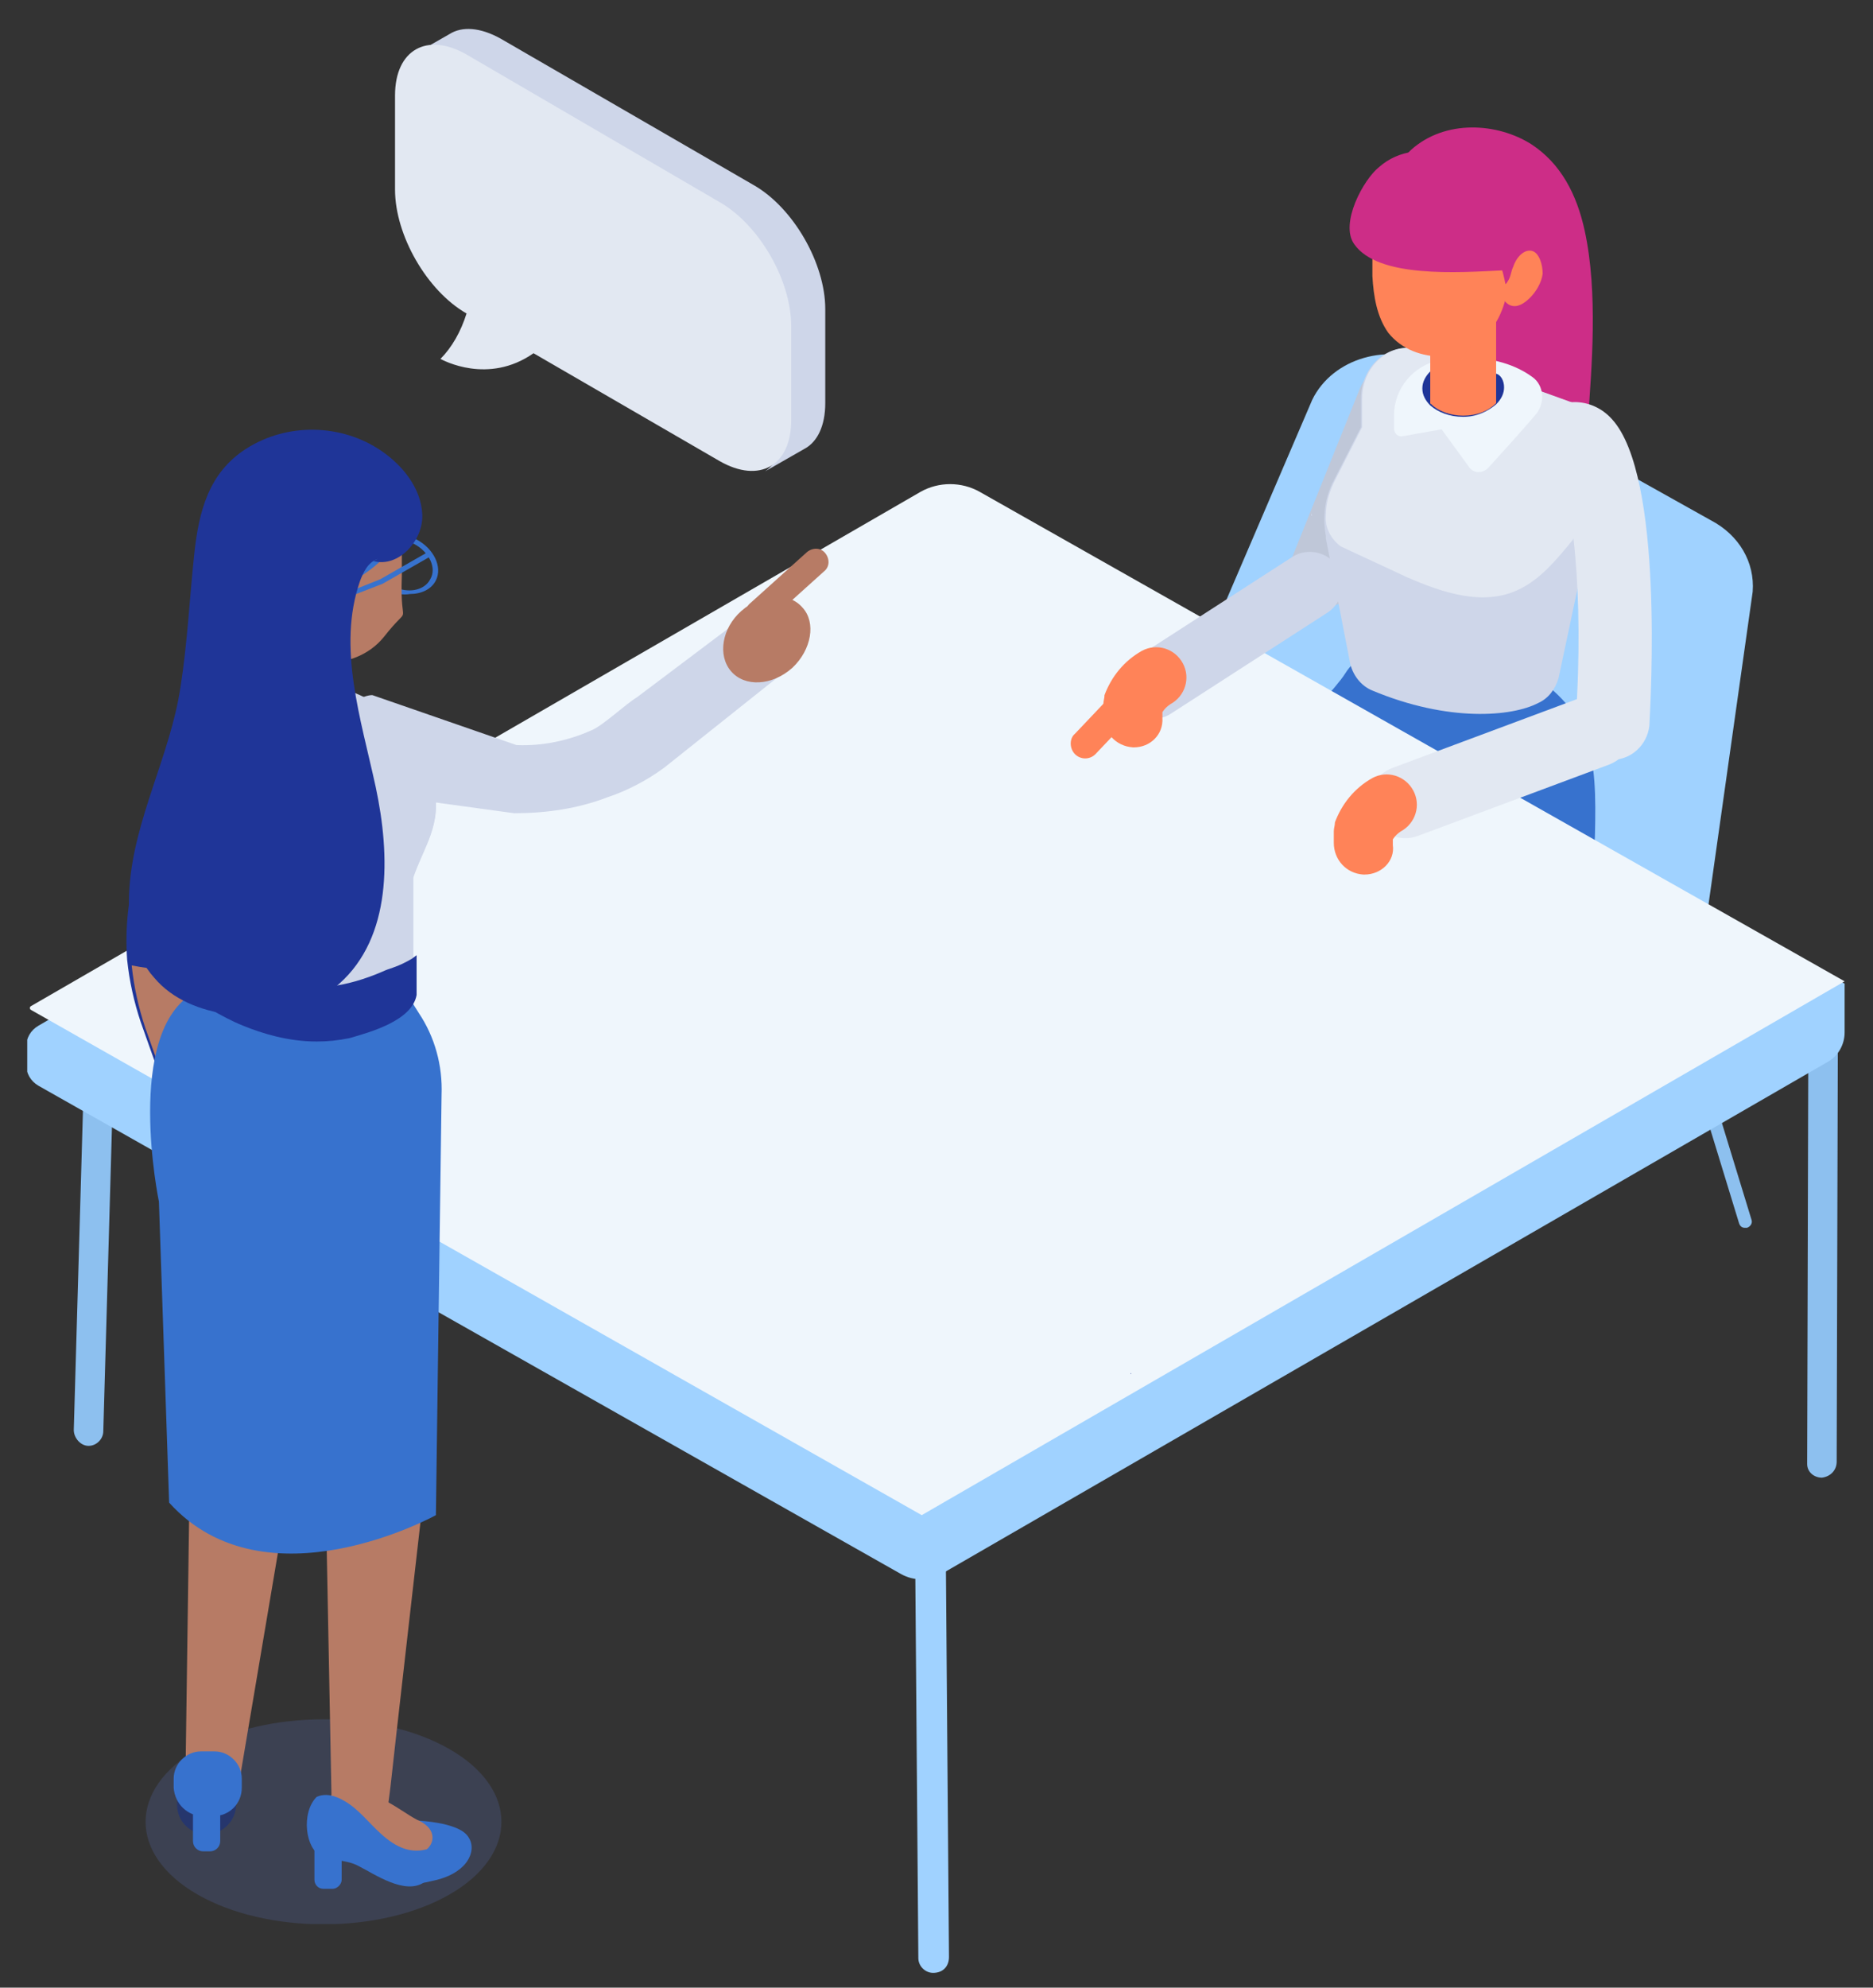 <?xml version="1.0" encoding="utf-8"?>
<!-- Generator: Adobe Illustrator 23.1.1, SVG Export Plug-In . SVG Version: 6.00 Build 0)  -->
<svg version="1.1" id="レイヤー_1" xmlns="http://www.w3.org/2000/svg" xmlns:xlink="http://www.w3.org/1999/xlink" x="0px"
	 y="0px" width="165px" height="175px" viewBox="0 0 165 175" style="enable-background:new 0 0 165 175;" xml:space="preserve">
<rect x="0" y="0" width="165" height="175" fill="#333333" stroke="none"/>
<style type="text/css">
	.st0{clip-path:url(#SVGID_2_);}
	.st1{opacity:0.4;clip-path:url(#SVGID_4_);}
	.st2{clip-path:url(#SVGID_4_);fill:#8DC0EF;}
	.st3{clip-path:url(#SVGID_4_);fill:#CED6E9;}
	.st4{clip-path:url(#SVGID_4_);fill:#A0D2FF;}
	.st5{clip-path:url(#SVGID_4_);fill:#CD2D87;}
	.st6{clip-path:url(#SVGID_4_);fill:#3772CE;}
	.st7{clip-path:url(#SVGID_4_);fill:#BFC7D8;}
	.st8{clip-path:url(#SVGID_4_);fill:#1F3598;}
	.st9{clip-path:url(#SVGID_4_);fill:#E2E8F2;}
	.st10{clip-path:url(#SVGID_4_);fill:#EFF6FC;}
	.st11{clip-path:url(#SVGID_4_);fill:#FF8358;}
	.st12{opacity:0.71;clip-path:url(#SVGID_4_);}
	.st13{clip-path:url(#SVGID_10_);fill:#FF8358;}
	.st14{opacity:0.18;clip-path:url(#SVGID_4_);}
	.st15{clip-path:url(#SVGID_12_);fill:#647DDD;}
	.st16{clip-path:url(#SVGID_4_);fill:#B77B65;}
	.st17{clip-path:url(#SVGID_4_);fill:#26366D;}
	.st18{clip-path:url(#SVGID_4_);}
	.st19{clip-path:url(#SVGID_14_);fill:#FF8358;}
</style>
<g>
	<defs>
		<rect id="SVGID_1_" x="2.4" y="2.5" width="160.1" height="171.2"/>
	</defs>
	<clipPath id="SVGID_2_">
		<use xlink:href="#SVGID_1_"  style="overflow:visible;"/>
	</clipPath>
	<g class="st0">
		<defs>
			<rect id="SVGID_3_" x="2.4" y="2.5" width="160.1" height="171.2"/>
		</defs>
		<clipPath id="SVGID_4_">
			<use xlink:href="#SVGID_3_"  style="overflow:visible;"/>
		</clipPath>
		<g class="st1">
			<g>
				<defs>
					<rect id="SVGID_5_" x="105.7" y="-871.2" width="2315.6" height="1086.7"/>
				</defs>
				<clipPath id="SVGID_6_">
					<use xlink:href="#SVGID_5_"  style="overflow:visible;"/>
				</clipPath>
			</g>
		</g>
		<g class="st1">
			<g>
				<defs>
					<rect id="SVGID_7_" x="105.7" y="-871.2" width="2315.6" height="1086.7"/>
				</defs>
				<clipPath id="SVGID_8_">
					<use xlink:href="#SVGID_7_"  style="overflow:visible;"/>
				</clipPath>
			</g>
		</g>
		<path class="st2" d="M153.7,108.1c-0.2,0-0.4-0.1-0.5-0.4l-7.5-24.5c-0.1-0.3,0.1-0.6,0.4-0.7c0.3-0.1,0.6,0.1,0.7,0.4l7.5,24.5
			c0.1,0.3-0.1,0.6-0.4,0.7C153.8,108.1,153.7,108.1,153.7,108.1"/>
		<path class="st2" d="M84.7,103.3C84.7,103.3,84.6,103.3,84.7,103.3c-0.4-0.1-0.6-0.3-0.5-0.6l4.2-25.4c0-0.3,0.3-0.5,0.6-0.4
			c0.3,0,0.5,0.3,0.4,0.6l-4.2,25.4C85.2,103.2,84.9,103.3,84.7,103.3"/>
		<path class="st3" d="M83.9,76.9l34.8,20.2c1.4,0.8,3.2,0.8,4.6-0.1l27.1-16.7l-36.5-21.7L83.9,76.9z"/>
		<path class="st4" d="M126.2,32.1l24.5,13.7c2.5,1.3,3.9,3.7,3.7,6.3l-4,28.3c-0.3,2.4-1.9,4.5-4.2,5.7l-23.6,11.6
			c-1.6,0.8-3.6-0.3-3.5-1.9l0-0.1c0.1-2.8,1.7-5.5,4.2-7.2l13.7-9.2c1.1-0.7,1-2.3-0.1-2.9l-24.5-14.2c-0.5-0.3-1.8,0.3-2.3,0.6
			L85.6,76.9c-0.9,0.6-2.1,0-2.2-1.1L83,71.7c-0.2-1.9,1.2-3.2,2.9-4.2L107.1,55l8.5-19.8C117.4,31.5,122.4,30.1,126.2,32.1"/>
		<path class="st5" d="M139.6,20.3c-0.7-3.2-2.1-5.9-4.7-7.6c-3-1.9-7.6-2.2-10.6,0.5c-0.2,0.2-0.4,0.4-0.6,0.6
			c-2.2,2.6-2.5,5.8-2.7,8.9c0.7,1.9,2,3.2,3,4.9c1,1.7,0.5,2.1,0.2,4c-0.5,3.2,0.2,6.7,1.9,9.4c0.2,0.4,0.5,0.7,0.8,0.9
			c0.4,0.2,0.9,0.2,1.4,0.1c2.5-0.2,5-0.5,7.5-0.8c1.2-0.1,2.5-0.4,3.3-1.3c0.7-0.8,0.8-2,0.8-3C140.2,32.5,140.8,25.8,139.6,20.3"
			/>
		<path class="st6" d="M125.3,88l12.4-8.2c1.7-1.6,2.7-3.8,2.8-6.1c0.2-7.4-0.2-11.3-6.8-15.1l-10.6-1.5c-1.8-0.2-3.6,0.6-4.6,2.2
			c-0.8,1.3-3.5,3.8-3.8,5.4c-0.4,1.6-1.4,3-2.9,3.6l-10,4.5L125.3,88z"/>
		<path class="st7" d="M124,32.4L124,32.4c1.7,0.7,2.5,2.6,1.8,4.2l-5.9,14.7c-0.7,1.7-2.6,2.5-4.2,1.8c-1.7-0.7-2.5-2.6-1.8-4.2
			l5.9-14.7C120.5,32.5,122.4,31.7,124,32.4"/>
		<path class="st8" d="M127.4,26C127.4,26,127.4,26,127.4,26c0,0,0-0.1,0-0.1C127.5,25.9,127.4,26,127.4,26"/>
		<path class="st3" d="M141.7,40.3l-1.3,4.8l-3.1,14.6c-0.3,1-0.9,1.8-1.8,2.2c-2.3,1.2-7.9,1.7-14.6-1.1c-1-0.4-1.8-1.4-2-2.6
			l-2.1-10.8l0-0.2c-0.3-1.7-0.1-3.4,0.7-4.9l2.4-4.7v-2.5c0-3,2.6-5.1,5.2-4.3l0.9,0.3l1.5,0.5l6.4,2.2l1.9,0.7l3.6,1.3
			C141.3,36.4,142.2,38.4,141.7,40.3"/>
		<path class="st9" d="M139.5,35.8l-3.6-1.3l-1.9-0.7l-6.4-2.2l-1.5-0.5l-0.9-0.3c-2.6-0.8-5.2,1.3-5.2,4.3v2.5l-2.4,4.7
			c-0.5,1-0.8,2-0.8,3.1c-0.1,1.1,0.5,2.1,1.3,2.7c1.9,0.9,3.9,1.8,5.8,2.7c3.2,1.4,6.8,2.6,9.9,1.1c1.9-0.9,3.3-2.6,4.7-4.3
			c0.2-0.3,0.4-0.5,0.6-0.8c0.8-1,1.5-2.3,1.8-3.6l0.8-2.8C142.2,38.4,141.3,36.4,139.5,35.8"/>
		<path class="st10" d="M135.2,36.6c-1.2,1.4-3,3.4-4.1,4.6c-0.5,0.5-1.3,0.5-1.7-0.1l-2.4-3.3l-3.4,0.6c-0.4,0.1-0.8-0.2-0.8-0.7
			v-1.1c0-2.4,1.7-4.4,4-4.9c0.8-0.2,1.6-0.2,2.4-0.2c2.3,0,4.3,0.6,5.8,1.7C136,33.9,136.2,35.5,135.2,36.6"/>
		<path class="st8" d="M132.5,34.1c0,0.5-0.2,1-0.7,1.5c-0.7,0.6-1.7,1.1-2.9,1.1c-1.2,0-2.2-0.4-2.9-1c-0.4-0.4-0.7-0.9-0.7-1.5
			c0-0.6,0.3-1.1,0.7-1.5c0,0,0.1-0.1,0.1-0.1l0,0c0.5-0.4,1.2-0.7,2-0.8c0.1,0,0.2,0,0.4,0c0.1,0,0.3,0,0.4,0
			c1.2,0,2.3,0.4,2.9,1.1C132.2,33,132.5,33.5,132.5,34.1"/>
		<path class="st11" d="M131.8,26.4v9.1c-0.7,0.7-1.7,1.1-2.9,1.1c-1.1,0-2.2-0.4-2.8-1c0,0,0,0-0.1-0.1v-9.2H131.8z"/>
		<g class="st12">
			<g>
				<defs>
					<rect id="SVGID_9_" x="126" y="27.7" width="5.5" height="7.9"/>
				</defs>
				<clipPath id="SVGID_10_">
					<use xlink:href="#SVGID_9_"  style="overflow:visible;"/>
				</clipPath>
				<path class="st13" d="M131.5,27.7l-0.5,0.7l-2.5,3.6l-0.4,0.5l-2.1,3.1c0,0,0,0-0.1-0.1v-4.7l0,0c0.8-1.1,1.8-2,2.8-3l2.3-0.1
					L131.5,27.7z"/>
			</g>
		</g>
		<path class="st11" d="M144.1,80.3L144.1,80.3c0.8-0.9,0.6-2.3-0.6-2.8c-1-0.5-2.2-0.7-3.3-0.6c-0.8,0.1-1.6,0.4-2,1
			c-0.3,0.4-0.4,0.9-0.4,1.4c-0.1,1,0,2.1,0.4,3c0.6,1.3,1.8,2.4,3.6,2.4c0.8,0,1.5-0.3,2-0.8C145.3,82.6,143.1,81.9,144.1,80.3"/>
		<path class="st3" d="M115.5,45.2l0.1,0.2c0,0,0,0-0.1,0C115.5,45.3,115.5,45.2,115.5,45.2"/>
		<path class="st8" d="M132.4,23C132.4,23,132.4,23.1,132.4,23c0,0,0-0.1,0-0.1C132.4,23,132.4,23,132.4,23"/>
		<path class="st11" d="M132.6,24.9c-0.8-4-3.4-8.3-7.7-9c-0.4-0.1-0.5-0.4-0.3-0.7c-0.1-0.2,0-0.4,0.1-0.6c0,0-0.1,0-0.1,0
			c-0.8-0.1-1.7-0.1-2.5,0.3c-0.5,0.3-0.9,0.8-1,1.4c0,0.2,0,0.4,0,0.7c-0.1,1.7-0.1,3.3-0.2,5c0,0.7,0,1.5,0,2.3
			c0.1,1.8,0.4,3.6,1.4,5c1.2,1.5,3,2.1,4.8,2.1c1,0,2-0.7,2.9-1.2c1.6-1,2.4-2.6,2.8-4.6c0-0.1,0-0.3,0.1-0.4
			C132.7,25.1,132.6,25,132.6,24.9"/>
		<path class="st11" d="M131.9,25.2c0.1,0.1,0.3,0.1,0.4,0c0-0.1,0-0.1,0-0.2L131.9,25.2z"/>
		<path class="st11" d="M135,22.1c-0.7-0.2-1.4,0.5-1.7,1.4c-0.2,0.4-0.2,0.9-0.5,1.3c-0.1,0.2-0.3,0.4-0.5,0.4
			c-0.2,0.7,0.2,1.5,0.8,1.7c0.6,0.2,1.2-0.2,1.7-0.7c0.5-0.5,1-1.3,1.1-2.1C135.9,23.3,135.6,22.3,135,22.1"/>
		<path class="st9" d="M142,66.9c-0.1,0-0.1,0-0.2,0c-1.8-0.1-3.1-1.6-3-3.4c0.8-11.5-0.4-19.8-1.4-21.9c-1.1-0.5-1.9-1.6-1.9-3
			c0-1.8,1.4-3.2,3.2-3.2c1.2,0,2.4,0.5,3.3,1.5c4.6,5,3.4,24.8,3.3,27C145.1,65.6,143.7,66.9,142,66.9"/>
		<path class="st5" d="M134.4,22C134.4,22,134.4,22,134.4,22c-1.6-1.2-2.4-2.9-3.4-4.5c-0.8-1.5-1.7-2.8-3.3-3.6
			c-2-1-4.5-0.7-6.2,0.8c-1.4,1.1-3.5,5-2.2,6.8c2.1,3,9.1,2.5,13.2,2.3C132.7,22.9,133.4,22.1,134.4,22"/>
		<path class="st9" d="M20.4,72.3c0,0.5,0.5,1.1,1.1,1.3c0.6,0.2,1.1-0.2,1.1-0.7c0-0.5-0.5-1.1-1.1-1.3
			C20.9,71.4,20.4,71.8,20.4,72.3"/>
		<path class="st8" d="M106.8,109.2c0.8,0,1.6,0.6,1.9,1.4c0.3,0.8,0.3,1.6,0.3,2.5c0,0.7,0,1.5-0.6,2.1c-0.3,0.3-0.8,0.5-1.3,0.6
			c-0.9,0.2-1.7,0.5-2.6,0.5c-1,0.1-2,0-3,0.1c-0.6,0.1-1.2,0.3-1.9,0.4c-1.8,0.4-3.6,0.4-5.4-0.1c-0.4-0.1-0.8-0.3-1-0.6
			c-0.4-0.5-0.3-1.3,0.1-1.8c0.4-0.5,1-0.8,1.7-1.1c1.8-0.8,3.7-1.7,5.5-2.5c1.8-0.8,3.6-1.7,5.6-1.7c0.6,0,1.5,0.3,1.4,0.9
			L106.8,109.2z"/>
		<path class="st3" d="M105.4,112.3l0.2,0c1.2-0.1,2.1-1.2,2-2.4l-0.3-3.7c-0.1-1.2-1.2-2.1-2.4-2l-0.2,0c-1.2,0.1-2.1,1.2-2,2.4
			l0.3,3.7C103.1,111.5,104.2,112.4,105.4,112.3"/>
		<path class="st3" d="M111.2,115.6L111.2,115.6c1.3,0,2.3-1,2.3-2.3v-3.5c0-1.3-1-2.3-2.3-2.3c-1.3,0-2.3,1-2.3,2.3v3.5
			C108.9,114.6,110,115.6,111.2,115.6"/>
		<path class="st2" d="M160.5,92.6l-0.1,36.1L160.5,92.6z"/>
		<path class="st2" d="M160.5,130.1c-0.7,0-1.3-0.5-1.3-1.2l0.1-36.1c-0.1-0.7,0.5-1.4,1.2-1.4c0.7-0.1,1.4,0.5,1.4,1.2l-0.1,36.1
			C161.8,129.4,161.3,130,160.5,130.1C160.5,130.1,160.5,130.1,160.5,130.1"/>
		<path class="st2" d="M10,87.4c-0.9,0.3-1.7,0.3-2.4,0.2l-1.1,38.3c0,0.7,0.6,1.4,1.3,1.4h0c0.7,0,1.3-0.6,1.3-1.3l1.1-38.6
			C10.2,87.3,10.1,87.3,10,87.4"/>
		<path class="st4" d="M82.2,173.7c-0.7,0-1.3-0.6-1.3-1.3l-0.3-37.9c0-0.7,0.5-1.4,1.3-1.4c0.7,0,1.4,0.5,1.4,1.3l0.3,37.9
			C83.6,173.1,83.1,173.7,82.2,173.7C82.3,173.7,82.3,173.7,82.2,173.7"/>
		<path class="st4" d="M162.5,86.6L83.7,48L8.9,87.1l-5.5,3.2c-0.7,0.4-1.1,1.1-1.1,1.9v1.5c0,0.8,0.4,1.5,1.1,1.9l76,43
			c1.1,0.6,2.4,0.6,3.5,0L161,93.5c0.9-0.5,1.5-1.5,1.5-2.6v-2.3L162.5,86.6z"/>
		<path class="st10" d="M81.2,133.4L2.7,88.9c-0.1-0.1-0.1-0.2,0-0.3l78.4-45.3c1.6-0.9,3.6-0.9,5.2,0l76.2,43.1L81.2,133.4z"/>
		<path class="st8" d="M99.6,121C99.6,121,99.6,121,99.6,121c0,0,0-0.1,0-0.1C99.7,120.9,99.6,121,99.6,121"/>
		<path class="st3" d="M117.8,49.9L117.8,49.9c0.9,1.3,0.5,3.1-0.8,4l-13.8,8.9c-1.3,0.9-3.1,0.5-4-0.9c-0.9-1.3-0.5-3.1,0.9-4
			l13.8-8.9C115.2,48.2,117,48.6,117.8,49.9"/>
		<path class="st9" d="M143.7,63.2L143.7,63.2c0.6,1.6-0.2,3.4-1.9,4.1l-16.9,6.3c-1.6,0.6-3.4-0.2-4.1-1.9
			c-0.6-1.6,0.2-3.5,1.9-4.1l16.9-6.3C141.3,60.8,143.1,61.6,143.7,63.2"/>
		<path class="st11" d="M120.2,77c0,0-0.1,0-0.1,0c-1.5-0.1-2.6-1.3-2.6-2.8l0-1c0-0.3,0.1-0.5,0.1-0.8c0.6-1.6,1.7-3,3.3-3.9
			c1.3-0.7,2.9-0.2,3.6,1.1c0.7,1.3,0.2,2.9-1.1,3.6c-0.3,0.2-0.5,0.4-0.7,0.7l0,0.5C122.9,75.8,121.7,77,120.2,77"/>
		<path class="st11" d="M94.7,66.4L94.7,66.4c0.5,0.5,1.3,0.5,1.8,0l3.7-3.9c0.5-0.5,0.5-1.3,0-1.8c-0.5-0.5-1.3-0.5-1.8,0l-3.7,3.9
			C94.2,65,94.2,65.9,94.7,66.4"/>
		<path class="st11" d="M99.9,65.8c0,0-0.1,0-0.1,0c-1.5-0.1-2.6-1.3-2.6-2.8l0-1c0-0.3,0.1-0.5,0.1-0.8c0.6-1.6,1.7-3,3.3-3.9
			c1.3-0.7,2.9-0.2,3.6,1.1c0.7,1.3,0.2,2.9-1.1,3.6c-0.3,0.2-0.5,0.4-0.7,0.7l0,0.5C102.5,64.7,101.3,65.8,99.9,65.8"/>
		<g class="st14">
			<g>
				<defs>
					<rect id="SVGID_11_" x="12.8" y="151.3" width="31.4" height="18.1"/>
				</defs>
				<clipPath id="SVGID_12_">
					<use xlink:href="#SVGID_11_"  style="overflow:visible;"/>
				</clipPath>
				<path class="st15" d="M17.4,166.8c6.1,3.5,16.1,3.5,22.2,0c6.1-3.5,6.1-9.3,0-12.8c-6.1-3.5-16.1-3.5-22.2,0
					C11.3,157.5,11.3,163.3,17.4,166.8"/>
			</g>
		</g>
		<path class="st8" d="M17.8,78c-0.7,2.2-0.9,4.5-0.6,6.7c0.1,1.1,0.4,2.2,0.8,3.3l4.3,12.1c0.5,1.6-0.3,3.3-1.8,3.8
			c-0.2,0.1-0.5,0.1-0.7,0.2c-1.3,0.1-2.6-0.7-3.1-2l-4.3-12.1c-0.6-1.8-1-3.6-1.2-5.5c-0.2-2.8,0.1-5.6,0.9-8.3L16.2,63
			c0.5-1.6,2.2-2.5,3.8-2c1.6,0.5,2.5,2.2,2,3.8L17.8,78z"/>
		<path class="st16" d="M20.9,104.4c-0.2,0.1-0.5,0.1-0.7,0.2c-1.3,0.1-2.6-0.7-3.1-2l-4.3-12.1c-0.6-1.8-1-3.6-1.2-5.5
			c2,0.4,4.1,0.5,6.1,0.3c0.1,1.1,0.4,2.2,0.8,3.3l4.3,12.1C23.3,102.1,22.5,103.9,20.9,104.4"/>
		<path class="st16" d="M16.7,130.8l-2.4-29.2l0.6-7l14.9,2.2l8.6-3.7L37.5,130c0,0-3.1,27.1-3.1,27.3c0,0.2-0.4,2.4-0.3,3.8
			c-2.1,0.1-3.5-0.5-5.1-1.7c0-0.6,0.1-1.1,0.2-1.4c0,0,0,0.1,0,0l-0.5-25.8L27,106.9l-0.7,11.8l-0.8,12l-4.9,29
			c-1.6,0-2.6,0-4.2-0.1c-0.1,0-0.1-0.1-0.2-0.1c0-0.1,0.1-0.3,0.1-0.4L16.7,130.8z"/>
		<path class="st6" d="M33.2,163.6c2,1.4,1.8,2.8,4.9,2c1-0.2,2-0.6,2.7-1.3c0.7-0.7,1-1.7,0.5-2.5c-0.4-0.7-1.4-1-2.2-1.2
			c-1.4-0.3-2.9-0.4-4.4-0.3c-0.7,0.1-1.4,0.2-2,0.7C31.6,161.9,32.3,163,33.2,163.6"/>
		<path class="st17" d="M18.2,161.5L18.2,161.5c1.4,0,2.6-1.2,2.6-2.6v-0.8c0-1.4-1.2-2.6-2.6-2.6c-1.4,0-2.6,1.2-2.6,2.6v0.8
			C15.6,160.4,16.8,161.5,18.2,161.5"/>
		<path class="st16" d="M32.2,157.9c0.4,0.1,0.8,0.5,1.4,1c1.5,1.3,3.1,2.6,4.2,4.3c-0.3,1-1.4,1.6-2.5,2c-0.9-0.3-1.7-0.6-1.9-0.7
			c-1.7-0.8-3.2-2-4.3-3.6c-0.1-0.2-0.3-0.4-0.1-0.6c0.6-0.6,1.1-1.1,1.7-1.7c1.7-1.7,4.3,0.7,6,1.6c0.7,0.3,1.4,0.8,1.4,1.6
			c0,0.7-0.6,1.2-1.2,1.5c-0.6,0.3-1.3,0.5-1.9,0.5L32.2,157.9z"/>
		<path class="st6" d="M28.5,166.3h0.8c0.4,0,0.8-0.4,0.8-0.8v-4.1c0-0.4-0.4-0.8-0.8-0.8h-0.8c-0.4,0-0.8,0.4-0.8,0.8v4.1
			C27.7,165.9,28,166.3,28.5,166.3"/>
		<path class="st6" d="M27.9,158.2c0.7-0.3,1.5-0.2,2.5,0.4c1.2,0.7,2.1,1.9,3.1,2.8c1.4,1.3,2.9,2,4.7,1.2c0.6,0.4,1,0.8,1,1.2
			c0,0.7-1.2,1.6-1.8,1.9c-1.7,1.2-4.4-0.7-5.8-1.4c-1.1-0.6-2.2-0.4-3.3-0.9C26.9,162.8,26.5,159.6,27.9,158.2"/>
		<path class="st6" d="M17.9,163h0.6c0.5,0,0.9-0.4,0.9-0.9v-3.9c0-0.5-0.4-0.9-0.9-0.9h-0.6c-0.5,0-0.9,0.4-0.9,0.9v3.9
			C17,162.6,17.4,163,17.9,163"/>
		<path class="st6" d="M17.9,159.9h0.9c1.4,0,2.5-1.1,2.5-2.5v-0.8c0-1.3-1.1-2.4-2.4-2.4h-1.2c-1.3,0-2.4,1.1-2.4,2.4v0.8
			C15.4,158.8,16.5,159.9,17.9,159.9"/>
		<path class="st6" d="M35.2,86.5l1.7,2.7c1.4,2.1,2.1,4.6,2,7.2l-0.5,37c0,0-15,8.3-23.5-1.1l-0.9-26.5c0,0-3.1-14.9,3.1-18.4
			L35.2,86.5z"/>
		<path class="st3" d="M18.2,84.1c0.1,1,0,2-0.1,3.1c0,0.5,0.2,1.1,0.7,1.3c0.9,0.6,1.8,1,2.7,1.4c2.8,1.2,5.9,1.8,8.9,1.2
			c0.1,0,0.2-0.1,0.3-0.1c1.7-0.4,5.4-1.4,5.7-3.5c0-0.1,0-0.2,0-0.3c0-0.2,0-0.4,0-0.6v-9.4c0.9-2.7,2.6-4.7,1.8-8.1
			c-0.4-1.8-1.1-3.2-2-4.4c-1.5-2.1-3.8-3.4-6.6-4.3c-0.9-0.3-1.8-0.5-2.6-0.6c-1.4-0.3-3.4-0.4-5.2-0.2c-1.8,0.2-3.6,0.9-4.7,2.1
			c-0.1,0.1-0.3,0.3-0.4,0.5c-2.2,3.3-1,7.8-0.2,11.4C17.3,77.1,18.1,80.6,18.2,84.1"/>
		<path class="st8" d="M30.3,51.5C30.3,51.5,30.3,51.5,30.3,51.5c0,0,0-0.1,0-0.1C30.3,51.4,30.3,51.5,30.3,51.5"/>
		<polygon class="st11" points="22.1,60.1 28.8,60.1 29.7,55.2 30.3,51.5 23.6,51.5 		"/>
		<g class="st18">
			<g>
				<defs>
					<rect id="SVGID_13_" x="25.3" y="55.6" width="4.4" height="5"/>
				</defs>
				<clipPath id="SVGID_14_">
					<use xlink:href="#SVGID_13_"  style="overflow:visible;"/>
				</clipPath>
				<polygon class="st19" points="25.3,55.6 28.6,60.7 28.8,60.7 29.7,55.7 				"/>
			</g>
		</g>
		<path class="st11" d="M29.8,49.9c-0.1,0.1-0.3,0.1-0.4,0c0,0,0-0.1,0-0.1L29.8,49.9z"/>
		<path class="st11" d="M31.9,57.2c0.1,0,0.2,0,0.2,0l-0.6-0.6C31.6,56.8,31.7,57,31.9,57.2"/>
		<path class="st11" d="M21.9,61.7c1,1.5,4.5,1,7.7-1.2c-0.9-0.3-1.8-0.5-2.6-0.6c-1.4-0.3-3.4-0.4-5.2-0.2
			C21.5,60.5,21.6,61.2,21.9,61.7"/>
		<path class="st8" d="M30.6,49.9C30.6,49.9,30.6,49.9,30.6,49.9c0,0,0-0.1,0-0.1C30.6,49.8,30.6,49.9,30.6,49.9"/>
		<path class="st6" d="M34.4,52c-0.7-0.4-1.3-0.9-1.6-1.6c-0.3-0.7-0.3-1.4,0-2c0.3-0.6,0.9-1,1.6-1.2c0.7-0.2,1.5,0,2.3,0.3
			c1.5,0.8,2.3,2.4,1.7,3.6c-0.4,0.8-1.3,1.2-2.3,1.2C35.5,52.4,35,52.3,34.4,52 M36.5,47.9c-0.7-0.3-1.4-0.4-2-0.3
			c-0.6,0.1-1.1,0.5-1.3,1c-0.2,0.5-0.2,1.1,0,1.6c0.3,0.6,0.8,1.1,1.4,1.4c1.3,0.7,2.8,0.4,3.3-0.6C38.5,50,37.8,48.6,36.5,47.9"/>
		<path class="st16" d="M35.4,50.7c-0.2,5.1,1,2.1-1.6,5.4c-1.3,1.6-3.3,2.3-5.3,2.3c-1.1,0-2.2-0.1-3.1-0.7
			c-1.8-1.1-2.6-3.4-3.1-5.6c-0.2-0.8-0.3-1.7-0.3-2.5c0-1,0-1.9,0.3-2.9c0.6-2,1.9-3.7,3.6-4.7c1.7-1,3.6-1.5,5.5-1.7
			c0.9-0.1,1.9-0.1,2.7,0.3c0.5,0.3,1,0.9,1.1,1.5c0.1,0.2,0.1,0.5,0,0.7c0.1,1.8,0.1,3.6,0.2,5.4C35.4,49.1,35.4,49.9,35.4,50.7"/>
		<path class="st6" d="M18.9,47.3c0,1.3,0.2,2.9,0.8,4.4c0.7,1.8,1.8,3.7,3.3,4.9c1.2,1,3.8,1.9,5.1,0.5c1.2-1.4,0.5-3.8,1.8-5.1
			c0.4-0.4,0.8-0.7,1.3-0.9c1-0.6,2-1.3,2.8-2.2c1.9-2.4,1.6-7.1-1-8.9c-2-1.4-5-1.8-7.4-1.1c-0.8,0.2-1.6,0.6-2.3,1
			c0,0-0.1,0-0.1,0.1C20.7,41.5,18.9,45.9,18.9,47.3"/>
		<path class="st11" d="M30.1,48.3c-0.1,0.1-0.3,0.1-0.4,0c0,0,0-0.1,0-0.1L30.1,48.3z"/>
		<polygon class="st6" points="30.6,52.6 33.7,51.4 37.9,49 37.7,48.6 33.5,51 30.5,52.2 		"/>
		<path class="st11" d="M28.2,48.9c0,0.7,0.3,1.3,0.6,1.8c0.2,0.4,0.5,0.7,0.8,0.9c0.3,0.2,0.8,0.4,1.2,0.3c1.3-0.3,1.1-2.2,0.8-3.1
			c-0.3-0.7-0.9-1.3-1.7-1.4C29.1,47.4,28.3,48,28.2,48.9"/>
		<path class="st3" d="M30.4,66.5v24.7c0.1,0,0.2-0.1,0.3-0.1c1.7-0.4,5.4-1.4,5.7-3.5c0-0.1,0-0.2,0-0.3c0-0.2,0-0.4,0-0.6v-9.4
			c0.9-2.7,2.6-4.7,1.8-8.1c-0.4-1.8-1.1-3.2-2-4.4h-4.2C31.2,64.8,30.4,65.5,30.4,66.5"/>
		<path class="st8" d="M17.9,87.2c0.1-1,0.1-2,0.1-3l0-0.5l0.4,0.2c4.4,2.4,8.5,4.6,15.4,1.6c0.2-0.1,0.5-0.2,0.8-0.3
			c0.6-0.2,1.2-0.5,1.7-0.8l0.4-0.3v2.6c0,0.2,0,0.4,0,0.6c0,0.1,0,0.2,0,0.3c-0.4,2.3-4.2,3.3-5.9,3.8c-1,0.2-1.9,0.3-2.9,0.3
			c-2.5,0-4.8-0.7-6.5-1.4c-1-0.4-1.9-0.9-2.8-1.4C18.1,88.5,17.8,87.8,17.9,87.2"/>
		<path class="st3" d="M45.5,65.6c2.3,0.1,4.6-0.4,6.6-1.3c1-0.4,3-2.3,4-2.9l9.7-7.3c1.4-0.9,3.2-0.6,4.2,0.7
			c0.1,0.2,0.3,0.4,0.4,0.7c0.5,1.3,0.1,2.7-1.1,3.5l-10.8,8.6c-1.5,1.1-3.2,2-5,2.6c-2.6,1-5.4,1.4-8.2,1.4l-16.8-2.3
			c-1.6-0.1-1.3-1.4-1.3-3c0-1.7,3.9-5.1,5.6-5.1L45.5,65.6z"/>
		<path class="st16" d="M69.8,58.8c-1.8,1.6-4.2,1.7-5.4,0.3c-1.2-1.4-0.8-3.8,0.9-5.3c1.8-1.6,4.2-1.7,5.4-0.3
			C71.9,54.8,71.5,57.2,69.8,58.8"/>
		<path class="st16" d="M66,54.7L66,54.7c-0.4-0.5-0.4-1.2,0.1-1.6l5-4.5c0.5-0.4,1.2-0.4,1.6,0.1c0.4,0.5,0.4,1.2-0.1,1.6l-5,4.5
			C67.1,55.2,66.4,55.1,66,54.7"/>
		<path class="st8" d="M32.9,49.4c2.2,0.6,4.4-1.8,4.3-4.1c-0.1-2.3-1.7-4.3-3.6-5.6c-3.5-2.4-8.3-2.5-11.9-0.2
			c-3.3,2.1-4.2,5.5-4.6,9.4c-0.4,3.8-0.6,7.8-1.2,11.6c-0.9,6-4.1,11.6-4.5,17.7c-0.2,2.8,0.3,5.8,2.2,7.9c1.6,1.9,4.1,2.9,6.6,3.2
			c3.4,0.4,7.1-0.4,9.7-2.7c4.6-4.1,4.5-11.2,3.2-17.3c-1.3-6-3.4-12.3-1.4-18.1c0.3-0.8,0.7-1.7,1.6-2L32.9,49.4z"/>
		<path class="st3" d="M69.1,37.4l0-8.3c0-4-2.8-8.9-6.3-10.9L40.6,5.4c-1.7-1-3.3-1.1-4.5-0.4l3.5-2c1.1-0.7,2.7-0.6,4.5,0.4
			l22.3,12.9c3.5,2,6.3,6.9,6.3,10.9l0,8.3c0,2-0.7,3.4-1.8,4l-3.5,2C68.4,40.8,69.1,39.4,69.1,37.4"/>
		<path class="st9" d="M41.1,4.8c-3.5-2-6.3-0.4-6.3,3.6l0,8.3c0,4,2.8,8.9,6.3,10.9c-0.5,1.6-1.3,3-2.3,4c0.2,0.1,4.2,2.3,8.2-0.5
			l16.4,9.5c3.5,2,6.3,0.4,6.3-3.6l0-8.3c0-4-2.8-8.9-6.3-10.9L41.1,4.8z"/>
	</g>
</g>
</svg>
